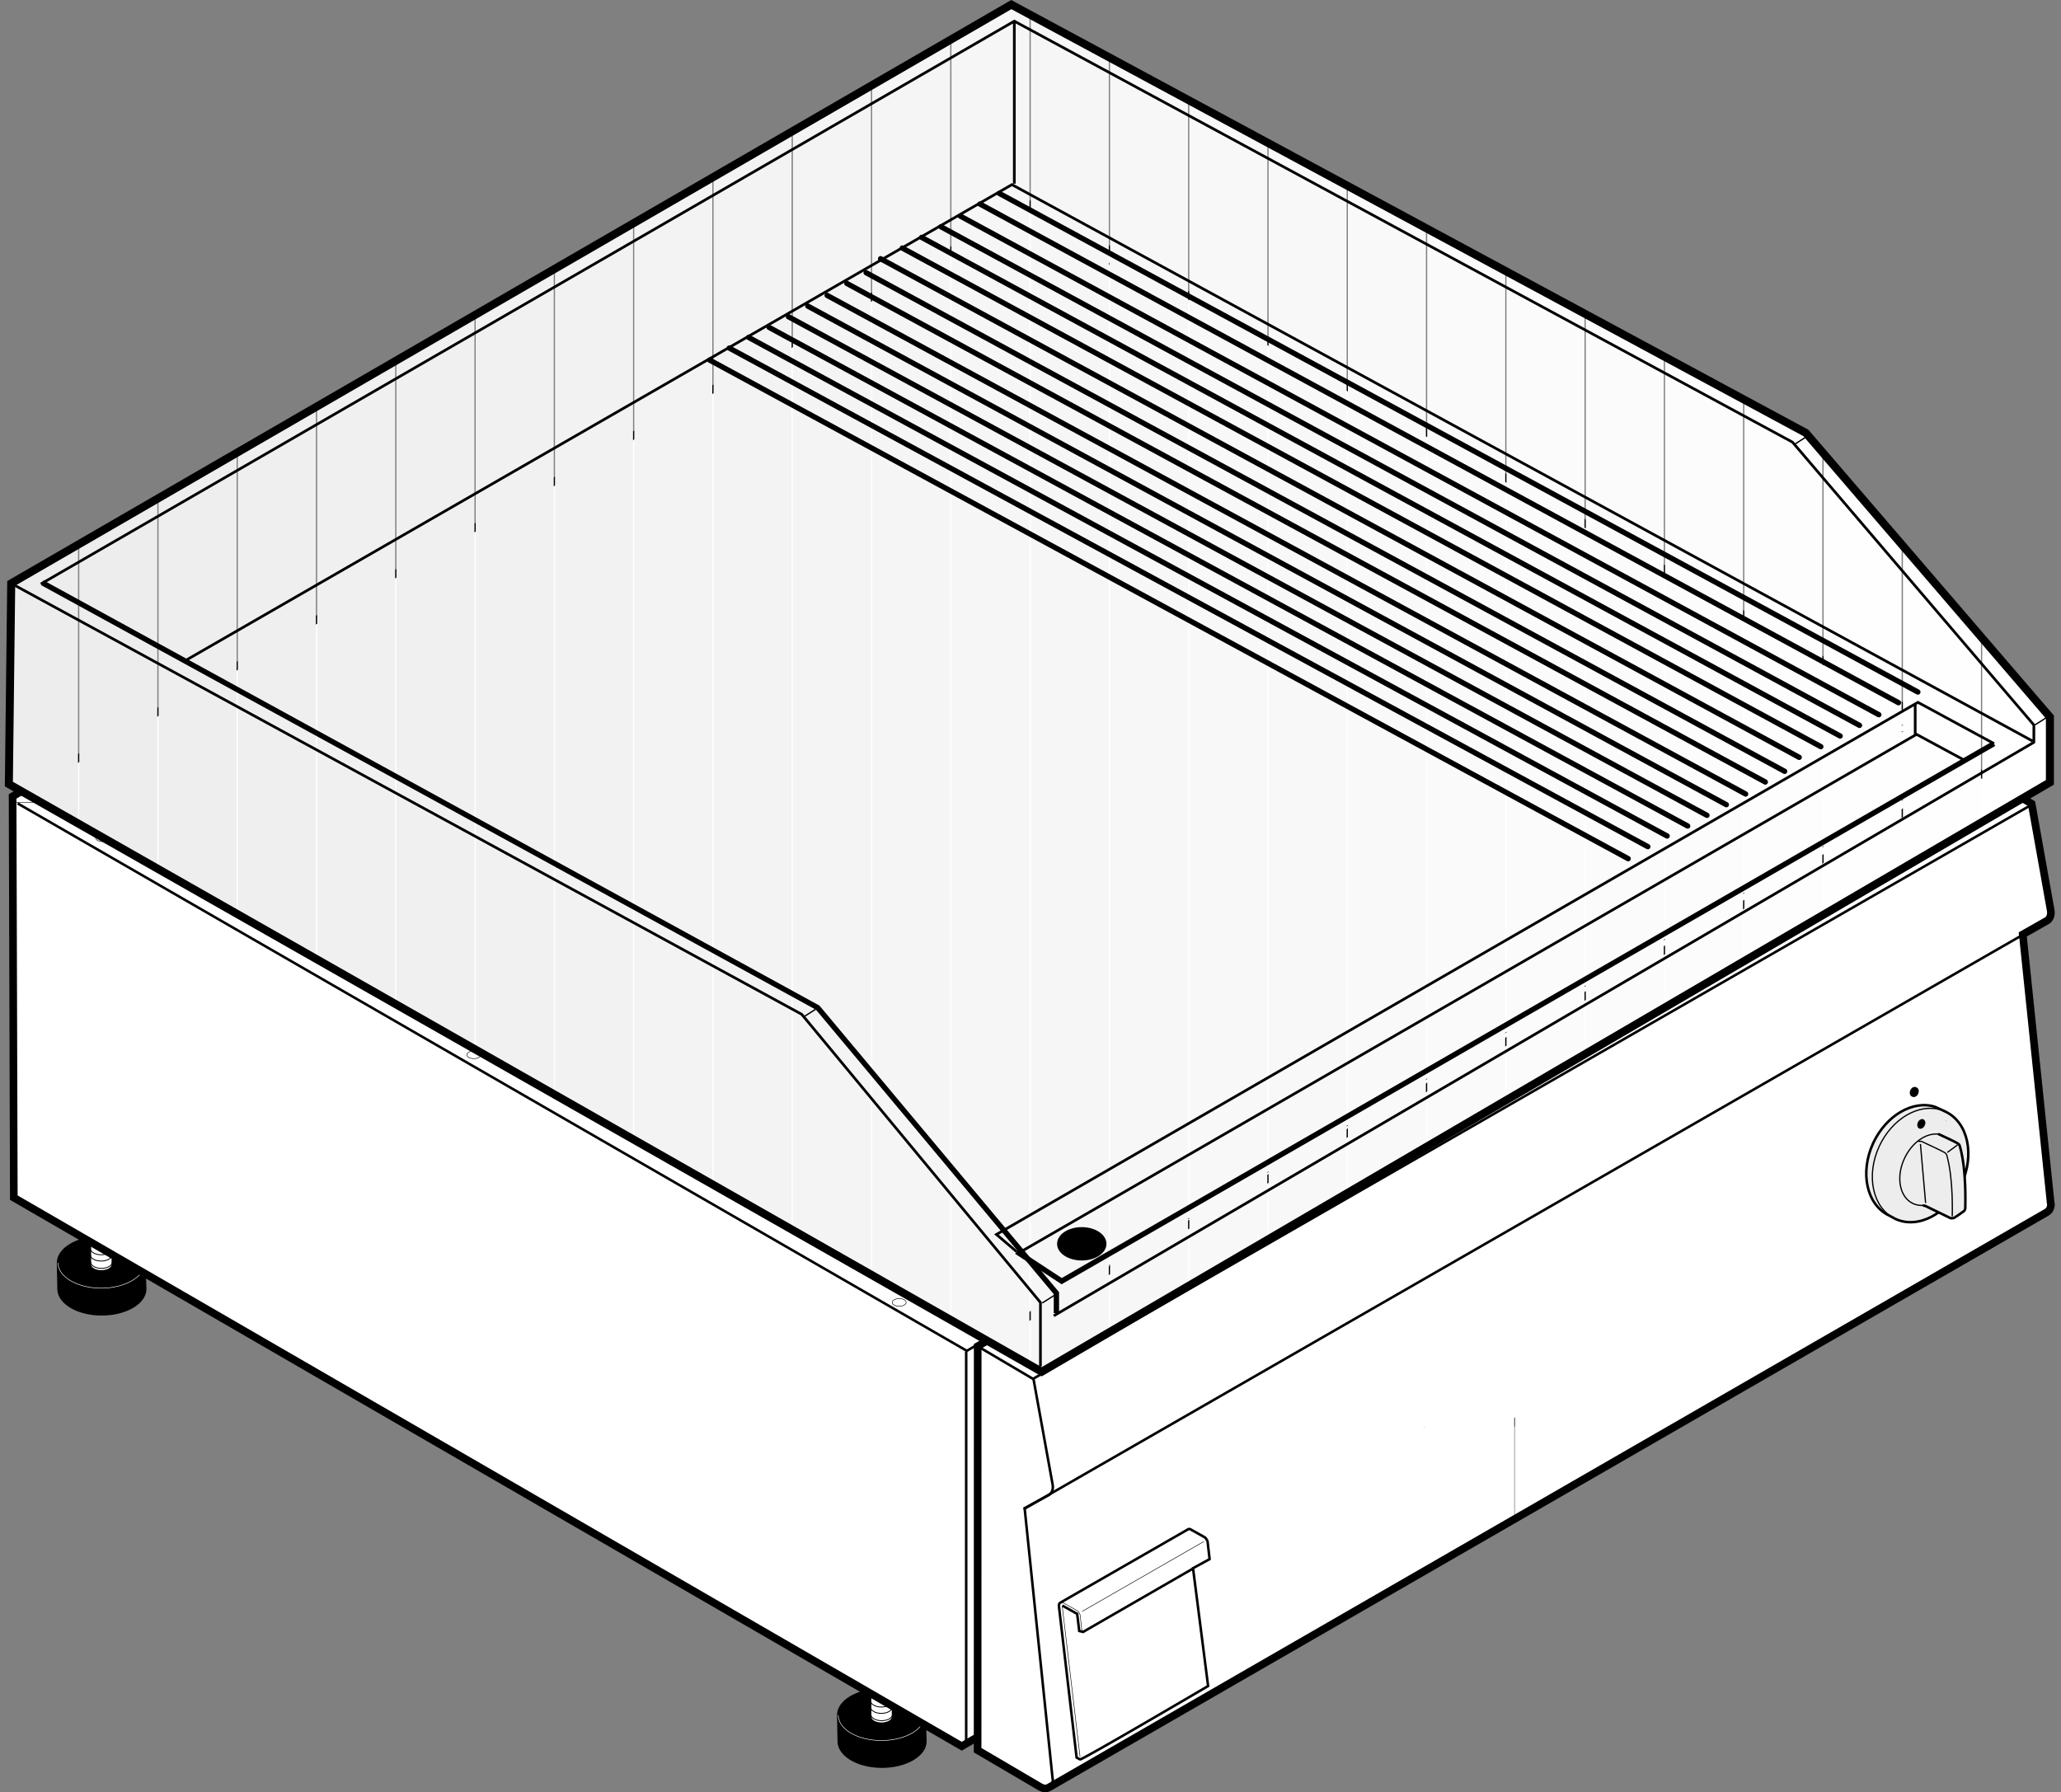 <?xml version="1.0" encoding="iso-8859-1"?>
<!-- Generator: Adobe Illustrator 23.0.6, SVG Export Plug-In . SVG Version: 6.00 Build 0)  -->
<svg version="1.1" id="Livello_1" xmlns="http://www.w3.org/2000/svg" xmlns:xlink="http://www.w3.org/1999/xlink" x="0px" y="0px"
	 viewBox="0 0 50.719 44.112" style="enable-background:new 0 0 50.719 44.112;" xml:space="preserve">
<rect x="0" y="0" width="50.719" height="44.112" fill="#808080" stroke="none"/>
<path style="stroke:#000000;stroke-width:0.062;stroke-miterlimit:3.864;" d="M3.573,31.723c0,0.346-0.484,0.625-1.07,0.625
	c-0.587,0-1.062-0.279-1.062-0.625l-0.012-0.641c0-0.346,0.474-0.627,1.06-0.627c0.587,0,1.062,0.281,1.062,0.627L3.573,31.723
	L3.573,31.723z"/>
<path style="fill:none;stroke:#FFFFFF;stroke-width:0.013;stroke-miterlimit:3.864;" d="M3.56,31.082
	c0,0.344-0.483,0.623-1.07,0.623c-0.587,0-1.062-0.279-1.062-0.623"/>
<path style="fill:#FFFFFF;stroke:#000000;stroke-width:0.031;stroke-miterlimit:3.864;" d="M2.762,31.123
	c0,0.086-0.121,0.154-0.268,0.154c-0.147,0-0.266-0.068-0.266-0.154l-0.003-1.043c0-0.088,0.118-0.156,0.265-0.156
	c0.147,0,0.266,0.068,0.266,0.156L2.762,31.123L2.762,31.123z"/>
<path style="fill:none;stroke:#000000;stroke-width:0.021;stroke-miterlimit:3.864;" d="M2.758,30.081
	c0,0.086-0.121,0.156-0.268,0.156c-0.147,0-0.265-0.07-0.265-0.156 M2.752,30.229c0,0.088-0.121,0.156-0.267,0.156
	c-0.147,0-0.266-0.068-0.266-0.156 M2.752,30.385c0,0.088-0.121,0.158-0.267,0.158c-0.147,0-0.266-0.07-0.266-0.158 M2.76,30.565
	c0,0.088-0.121,0.156-0.267,0.156c-0.146,0-0.266-0.068-0.266-0.156 M2.756,30.725c0,0.088-0.121,0.158-0.268,0.158
	c-0.146,0-0.266-0.07-0.266-0.158 M2.756,30.883c0,0.086-0.121,0.154-0.268,0.154c-0.146,0-0.266-0.068-0.266-0.154 M2.764,31.061
	c0,0.088-0.121,0.156-0.268,0.156c-0.147,0-0.266-0.068-0.266-0.156"/>
<path style="stroke:#000000;stroke-width:0.062;stroke-miterlimit:3.864;" d="M22.773,42.856c0,0.346-0.483,0.625-1.07,0.625
	c-0.587,0-1.062-0.279-1.062-0.625l-0.012-0.643c0-0.344,0.474-0.625,1.061-0.625c0.587,0,1.062,0.281,1.062,0.625L22.773,42.856
	L22.773,42.856z"/>
<path style="fill:none;stroke:#FFFFFF;stroke-width:0.013;stroke-miterlimit:3.864;" d="M22.76,42.213
	c0,0.346-0.483,0.625-1.07,0.625c-0.587,0-1.062-0.279-1.062-0.625"/>
<path style="fill:#FFFFFF;stroke:#000000;stroke-width:0.031;stroke-miterlimit:3.864;" d="M21.962,42.254
	c0,0.088-0.121,0.156-0.268,0.156c-0.147,0-0.266-0.068-0.266-0.156l-0.003-1.041c0-0.088,0.118-0.158,0.265-0.158
	c0.147,0,0.266,0.07,0.266,0.158L21.962,42.254L21.962,42.254z"/>
<path style="fill:none;stroke:#000000;stroke-width:0.021;stroke-miterlimit:3.864;" d="M21.958,41.213
	c0,0.086-0.121,0.154-0.268,0.154c-0.147,0-0.266-0.068-0.266-0.154 M21.952,41.362c0,0.088-0.121,0.156-0.267,0.156
	c-0.146,0-0.266-0.068-0.266-0.156 M21.952,41.518c0,0.088-0.121,0.156-0.267,0.156c-0.146,0-0.266-0.068-0.266-0.156 M21.96,41.698
	c0,0.088-0.121,0.156-0.267,0.156c-0.146,0-0.266-0.068-0.266-0.156 M21.956,41.858c0,0.088-0.121,0.156-0.267,0.156
	c-0.146,0-0.266-0.068-0.266-0.156 M21.956,42.014c0,0.088-0.121,0.156-0.267,0.156c-0.146,0-0.266-0.068-0.266-0.156
	 M21.964,42.194c0,0.088-0.121,0.156-0.268,0.156c-0.146,0-0.266-0.068-0.266-0.156"/>
<polygon style="fill:#FFFFFF;stroke:#000000;stroke-width:0.188;stroke-miterlimit:3.864;" points="48.618,28.348 23.668,42.979 
	0.34,29.477 0.31,19.601 25.362,5.035 48.581,18.397 48.618,28.348 "/>
<line style="fill:none;stroke:#000000;stroke-width:0.062;stroke-miterlimit:3.864;" x1="23.777" y1="33.262" x2="23.777" y2="42.963"/>
<line style="fill:none;stroke:#000000;stroke-width:0.021;stroke-miterlimit:3.864;" x1="48.614" y1="18.602" x2="48.012" y2="18.954"/>
<polyline style="fill:none;stroke:#000000;stroke-width:0.062;stroke-miterlimit:3.864;" points="24.397,32.893 23.793,33.247 
	0.434,19.774 "/>
<path style="fill:none;stroke:#000000;stroke-width:0.013;stroke-miterlimit:3.864;" d="M25.395,6.215v24.073 M1.458,19.746H0.271
	 M25.418,5.837l-0.031-0.594 M24.345,32.872l23.446-13.753"/>
<line style="fill:none;stroke:#000000;stroke-width:0.062;stroke-miterlimit:3.864;" x1="24.289" y1="33.797" x2="47.762" y2="20.024"/>
<path style="fill:none;stroke:#000000;stroke-width:0.013;stroke-miterlimit:3.864;" d="M26.95,6.493
	c0-0.052,0.076-0.094,0.172-0.094c0.094,0,0.172,0.042,0.172,0.094c0,0.052-0.078,0.094-0.172,0.094
	C27.026,6.587,26.95,6.545,26.95,6.493L26.95,6.493z M46.553,17.929c0-0.052,0.076-0.094,0.172-0.094
	c0.094,0,0.172,0.042,0.172,0.094c0,0.052-0.078,0.094-0.172,0.094C46.629,18.022,46.553,17.98,46.553,17.929L46.553,17.929z
	 M23.718,19.119c0-0.052,0.077-0.094,0.172-0.094c0.095,0,0.172,0.042,0.172,0.094c0,0.052-0.077,0.094-0.172,0.094
	C23.795,19.213,23.718,19.171,23.718,19.119L23.718,19.119z M2.353,20.62c0-0.052,0.077-0.094,0.172-0.094
	c0.095,0,0.172,0.042,0.172,0.094c0,0.052-0.077,0.094-0.172,0.094C2.431,20.714,2.353,20.672,2.353,20.62L2.353,20.62z
	 M21.957,32.055c0-0.051,0.077-0.094,0.172-0.094c0.095,0,0.171,0.043,0.171,0.094c0,0.053-0.077,0.094-0.171,0.094
	C22.034,32.149,21.957,32.108,21.957,32.055L21.957,32.055z M11.489,25.961c0-0.051,0.077-0.094,0.171-0.094
	c0.095,0,0.172,0.043,0.172,0.094c0,0.053-0.077,0.094-0.172,0.094C11.565,26.055,11.489,26.014,11.489,25.961L11.489,25.961z
	 M2.374,18.744c0-0.052,0.077-0.094,0.172-0.094c0.095,0,0.172,0.042,0.172,0.094c0,0.052-0.077,0.094-0.172,0.094
	C2.451,18.838,2.374,18.796,2.374,18.744L2.374,18.744z M23.99,6.179c0-0.052,0.077-0.094,0.172-0.094
	c0.095,0,0.172,0.042,0.172,0.094c0,0.052-0.077,0.094-0.172,0.094C24.067,6.272,23.99,6.23,23.99,6.179L23.99,6.179z
	 M24.811,31.948c0-0.053,0.077-0.094,0.172-0.094c0.095,0,0.171,0.041,0.171,0.094c0,0.051-0.076,0.094-0.171,0.094
	C24.889,32.041,24.811,31.998,24.811,31.948L24.811,31.948z M46.428,19.382c0-0.052,0.076-0.094,0.172-0.094
	c0.094,0,0.172,0.042,0.172,0.094c0,0.052-0.078,0.094-0.172,0.094C46.504,19.476,46.428,19.434,46.428,19.382L46.428,19.382z"/>
<g>
	<defs>
		<path id="SVGID_1_" d="M50.373,29.834c0.062-0.037,0.1-0.113,0.098-0.199l-0.006-0.024l-0.687-6.613l0.594-0.337
			c0.078-0.045,0.115-0.15,0.092-0.264l-0.467-2.615l-1.375-0.812L24.06,33.133l-0.002,9.943l1.553,0.912
			c0.066,0.035,0.141,0.041,0.197,0.008L50.373,29.834L50.373,29.834z"/>
	</defs>
	<clipPath id="SVGID_2_">
		<use xlink:href="#SVGID_1_"  style="overflow:visible;"/>
	</clipPath>
	<rect x="23.824" y="19.065" style="clip-path:url(#SVGID_2_);fill:#FFFFFF;" width="13.44" height="24.96"/>
	<rect x="37.28" y="19.065" style="clip-path:url(#SVGID_2_);fill:#FFFFFF;" width="13.439" height="24.96"/>
	<rect x="50.229" y="19.065" style="clip-path:url(#SVGID_2_);fill:#FFFFFF;" width="0.24" height="24.96"/>
	<rect x="50.479" y="19.065" style="clip-path:url(#SVGID_2_);fill:#FFFFFF;" width="0.24" height="24.96"/>
</g>
<path style="fill:none;stroke:#000000;stroke-width:0.188;stroke-miterlimit:3.864;" d="M50.373,29.834
	c0.062-0.037,0.1-0.113,0.098-0.199l-0.006-0.024l-0.687-6.613l0.594-0.337c0.078-0.045,0.115-0.15,0.092-0.264l-0.467-2.615
	l-1.375-0.812L24.06,33.133l-0.002,9.943l1.553,0.912c0.066,0.035,0.141,0.041,0.197,0.008L50.373,29.834L50.373,29.834z"/>
<path style="fill:none;stroke:#000000;stroke-width:0.062;stroke-miterlimit:3.864;" d="M25.815,43.997
	c0.062-0.037,0.096-0.113,0.094-0.199l-0.006-0.023l-0.688-6.656l0.596-0.324c0.078-0.045,0.115-0.15,0.092-0.262l-0.469-2.588
	l-1.375-0.811 M25.434,33.93l24.578-14.134"/>
<line style="fill:none;stroke:#000000;stroke-width:0.062;stroke-linecap:round;stroke-miterlimit:3.864;" x1="25.215" y1="37.131" x2="50.418" y2="22.64"/>
<path style="fill:#EDEDED;stroke:#000000;stroke-width:0.062;stroke-miterlimit:3.864;" d="M46.495,29.92
	c-0.557-0.26-0.736-1.059-0.396-1.789c0.32-0.684,0.982-1.062,1.521-0.889l0.064,0.029c0.035,0.012,0.154,0.072,0.189,0.088
	c0.557,0.26,0.732,1.062,0.393,1.791c-0.34,0.728-1.066,1.109-1.623,0.85L46.495,29.92L46.495,29.92z"/>
<path style="fill:none;stroke:#000000;stroke-width:0.031;stroke-miterlimit:3.864;" d="M46.643,30
	c-0.557-0.26-0.734-1.06-0.395-1.791c0.318-0.682,0.977-1.059,1.516-0.891"/>
<polygon style="fill:none;stroke:#000000;stroke-width:0.013;stroke-miterlimit:3.864;" points="47.891,27.579 47.895,27.577 
	47.891,27.579 47.889,27.581 47.891,27.579 "/>
<path style="fill:#EDEDED;stroke:#000000;stroke-width:0.031;stroke-miterlimit:3.864;" d="M47.715,27.915
	c-0.307-0.043-0.662,0.197-0.848,0.596c-0.215,0.459-0.121,0.955,0.207,1.109c0.064,0.029,0.137,0.047,0.207,0.049
	c0.006-0.002,0.018-0.002,0.023-0.004c0.027-0.002,0.043,0.006,0.064,0.017l0.627,0.295c0,0,0.053,0.021,0.109-0.012
	c0.037-0.021,0.225-0.158,0.225-0.158s0.039-0.021,0.035-0.096c-0.002-0.041,0.035-0.902-0.131-1.492
	c-0.014-0.049-0.027-0.057-0.057-0.08C48.137,28.108,47.715,27.915,47.715,27.915L47.715,27.915z"/>
<path style="fill:none;stroke:#000000;stroke-width:0.031;stroke-miterlimit:3.864;" d="M47.922,28.364l0.25-0.184 M48.043,29.938
	c-0.002-0.041,0.033-0.902-0.131-1.492c-0.014-0.049-0.027-0.057-0.059-0.08c-0.039-0.029-0.551-0.266-0.551-0.266
	s-0.033-0.021-0.092-0.004"/>
<path style="fill:none;stroke:#000000;stroke-width:0.062;stroke-linecap:round;stroke-miterlimit:3.864;" d="M47.34,29.674
	c0.027-0.002,0.043,0.006,0.065,0.018l0.59,0.287c0,0,0.053,0.019,0.109-0.014c0.037-0.02,0.225-0.156,0.225-0.156
	s0.039-0.023,0.035-0.098c-0.002-0.041,0.035-0.9-0.131-1.49c-0.014-0.051-0.025-0.057-0.057-0.08
	c-0.041-0.031-0.463-0.225-0.463-0.225"/>
<line style="fill:none;stroke:#000000;stroke-width:0.031;stroke-miterlimit:3.864;" x1="47.26" y1="28.157" x2="47.387" y2="29.608"/>
<path style="stroke:#000000;stroke-width:0.011;stroke-miterlimit:3.864;" d="M47.202,27.625c0.027-0.06,0.086-0.092,0.129-0.07
	c0.045,0.02,0.057,0.084,0.029,0.145c-0.027,0.059-0.086,0.09-0.129,0.07C47.188,27.748,47.174,27.684,47.202,27.625L47.202,27.625z
	"/>
<path style="stroke:#000000;stroke-width:0.017;stroke-miterlimit:3.864;" d="M47.051,26.977c-0.045-0.02-0.059-0.084-0.031-0.143
	c0.025-0.055,0.078-0.086,0.121-0.07l0.016,0.006c0.002,0.002,0.006,0.002,0.008,0.004c0.045,0.021,0.059,0.084,0.031,0.143
	c-0.027,0.059-0.086,0.09-0.129,0.068L47.051,26.977L47.051,26.977z"/>
<path style="fill:none;stroke:#000000;stroke-width:0.011;stroke-miterlimit:3.864;" d="M47.067,26.985
	c-0.045-0.021-0.061-0.084-0.033-0.143c0.025-0.055,0.078-0.086,0.123-0.072"/>
<path style="fill:#FFFFFF;stroke:#000000;stroke-width:0.062;stroke-miterlimit:3.864;" d="M29.239,37.639
	c0.021-0.012,0.037-0.01,0.062,0.004l0.342,0.191c0.023,0.014,0.039,0.035,0.055,0.063c0.018,0.029,0.024,0.059,0.024,0.086
	l0.045,0.391l-0.408,0.223l0.371,2.9c0,0-3.125,1.838-3.152,1.807l-0.084-0.047l-0.434-3.715v-0.023
	c-0.002-0.031,0.008-0.059,0.031-0.072L29.239,37.639L29.239,37.639z"/>
<path style="fill:none;stroke:#000000;stroke-width:0.013;stroke-miterlimit:3.864;" d="M26.147,39.518l-0.006,0.016l0.438,3.707
	 M26.102,39.446c0.021-0.012,0.037-0.01,0.062,0.002l0.342,0.193c0.024,0.012,0.039,0.033,0.055,0.062
	c0.018,0.027,0.025,0.059,0.024,0.084l0.045,0.391"/>
<polyline style="fill:none;stroke:#000000;stroke-width:0.062;stroke-miterlimit:3.864;" points="26.145,39.518 26.508,39.721 
	26.559,40.143 26.653,40.166 29.368,38.6 "/>
<line style="fill:none;stroke:#000000;stroke-width:0.013;stroke-miterlimit:3.864;" x1="26.633" y1="39.659" x2="29.625" y2="37.94"/>
<polygon style="fill:none;stroke:#000000;stroke-width:0.013;stroke-miterlimit:3.864;" points="35.053,35.133 35.057,35.131 
	35.053,35.133 35.051,35.135 35.053,35.133 "/>
<line style="fill:none;stroke:#000000;stroke-width:0.033;stroke-miterlimit:3.864;" x1="23.437" y1="25.081" x2="23.798" y2="24.85"/>
<g>
	<defs>
		<polygon id="SVGID_3_" points="0.276,14.358 24.887,0.113 44.44,10.655 50.446,17.647 50.446,19.255 25.635,33.762 0.218,19.298 
			0.276,14.358 		"/>
	</defs>
	<clipPath id="SVGID_4_">
		<use xlink:href="#SVGID_3_"  style="overflow:visible;"/>
	</clipPath>
	<rect y="0.156" style="clip-path:url(#SVGID_4_);fill:#EDEDED;" width="1.92" height="33.601"/>
	<rect x="1.951" y="0.156" style="clip-path:url(#SVGID_4_);fill:#EDEDED;" width="1.92" height="33.601"/>
	<rect x="3.902" y="0.156" style="clip-path:url(#SVGID_4_);fill:#EEEEEE;" width="1.92" height="33.601"/>
	<rect x="5.853" y="0.156" style="clip-path:url(#SVGID_4_);fill:#EFEFEF;" width="1.92" height="33.601"/>
	<rect x="7.805" y="0.156" style="clip-path:url(#SVGID_4_);fill:#F0F0F0;" width="1.92" height="33.601"/>
	<rect x="9.756" y="0.156" style="clip-path:url(#SVGID_4_);fill:#F0F0F0;" width="1.92" height="33.601"/>
	<rect x="11.707" y="0.156" style="clip-path:url(#SVGID_4_);fill:#F1F1F1;" width="1.92" height="33.601"/>
	<rect x="13.658" y="0.156" style="clip-path:url(#SVGID_4_);fill:#F2F2F2;" width="1.92" height="33.601"/>
	<rect x="15.609" y="0.156" style="clip-path:url(#SVGID_4_);fill:#F3F3F3;" width="1.92" height="33.601"/>
	<rect x="17.56" y="0.156" style="clip-path:url(#SVGID_4_);fill:#F3F3F3;" width="1.92" height="33.601"/>
	<rect x="19.512" y="0.156" style="clip-path:url(#SVGID_4_);fill:#F4F4F4;" width="1.92" height="33.601"/>
	<rect x="21.463" y="0.156" style="clip-path:url(#SVGID_4_);fill:#F5F5F5;" width="1.92" height="33.601"/>
	<rect x="23.414" y="0.156" style="clip-path:url(#SVGID_4_);fill:#F6F6F6;" width="1.92" height="33.601"/>
	<rect x="25.366" y="0.156" style="clip-path:url(#SVGID_4_);fill:#F6F6F6;" width="1.92" height="33.601"/>
	<rect x="27.317" y="0.156" style="clip-path:url(#SVGID_4_);fill:#F7F7F7;" width="1.92" height="33.601"/>
	<rect x="29.268" y="0.156" style="clip-path:url(#SVGID_4_);fill:#F8F8F8;" width="1.92" height="33.601"/>
	<rect x="31.219" y="0.156" style="clip-path:url(#SVGID_4_);fill:#F9F8F8;" width="1.92" height="33.601"/>
	<rect x="33.17" y="0.156" style="clip-path:url(#SVGID_4_);fill:#F9F9F9;" width="1.92" height="33.601"/>
	<rect x="35.122" y="0.156" style="clip-path:url(#SVGID_4_);fill:#FAFAFA;" width="1.92" height="33.601"/>
	<rect x="37.073" y="0.156" style="clip-path:url(#SVGID_4_);fill:#FBFBFB;" width="1.92" height="33.601"/>
	<rect x="39.024" y="0.156" style="clip-path:url(#SVGID_4_);fill:#FBFBFB;" width="1.92" height="33.601"/>
	<rect x="40.975" y="0.156" style="clip-path:url(#SVGID_4_);fill:#FCFCFC;" width="1.92" height="33.601"/>
	<rect x="42.926" y="0.156" style="clip-path:url(#SVGID_4_);fill:#FDFDFD;" width="1.92" height="33.601"/>
	<rect x="44.877" y="0.156" style="clip-path:url(#SVGID_4_);fill:#FEFEFE;" width="1.92" height="33.601"/>
	<rect x="46.829" y="0.156" style="clip-path:url(#SVGID_4_);fill:#FEFEFE;" width="1.92" height="33.601"/>
	<rect x="48.78" y="0.156" style="clip-path:url(#SVGID_4_);fill:#FFFFFF;" width="1.92" height="33.601"/>
</g>
<polygon style="fill:none;stroke:#000000;stroke-width:0.197;stroke-miterlimit:3.864;" points="0.276,14.358 24.887,0.113 
	44.44,10.655 50.446,17.647 50.446,19.255 25.635,33.762 0.218,19.298 0.276,14.358 "/>
<polyline style="fill:none;stroke:#000000;stroke-width:0.131;stroke-miterlimit:3.864;" points="25.997,32.319 25.997,31.827 
	20.123,24.801 1.038,14.341 "/>
<path style="fill:none;stroke:#000000;stroke-width:0.066;stroke-miterlimit:3.864;" d="M25.932,32.385L50.051,18.27v-0.427
	l-5.939-6.96L24.961,0.521L1.005,14.373 M50.018,18.238L24.902,4.544L4.552,16.264 M24.961,0.521v4.001 M25.604,33.631v-1.574
	l-5.874-7.092L0.274,14.358"/>
<path style="fill:none;stroke:#000000;stroke-width:0.033;stroke-miterlimit:3.864;" d="M44.153,10.941l0.361-0.23 M19.77,25.032
	l0.361-0.23 M25.649,32.069l0.361-0.229 M50.081,17.84l0.361-0.23"/>
<polyline style="fill:none;stroke:#000000;stroke-width:0.066;stroke-miterlimit:3.864;" points="48.319,18.698 47.164,18.074 
	25.127,30.805 "/>
<polyline style="fill:none;stroke:#000000;stroke-width:0.131;stroke-miterlimit:3.864;" points="25.018,30.805 26.127,31.532 
	49.067,18.303 "/>
<path style="fill:none;stroke:#000000;stroke-width:0.066;stroke-miterlimit:3.864;" d="M49.073,18.303l-1.875-1.017
	L24.521,30.383l0.496,0.422 M47.131,17.319v0.755"/>
<path style="stroke:#000000;stroke-width:0.033;stroke-miterlimit:3.864;" d="M26.03,30.614c0-0.219,0.264-0.395,0.59-0.395
	c0.328,0,0.592,0.176,0.592,0.395c0,0.217-0.264,0.393-0.592,0.393C26.293,31.006,26.03,30.831,26.03,30.614L26.03,30.614z"/>
<path style="fill:none;stroke:#000000;stroke-width:0.131;stroke-linecap:round;stroke-miterlimit:3.864;" d="M43.918,18.984
	L21.315,6.712 M43.442,19.247L20.839,6.975 M42.958,19.542L20.355,7.27 M42.483,19.805L19.879,7.533 M42.006,20.067L19.403,7.795
	 M41.532,20.33L18.928,8.058 M41.026,20.576L18.423,8.304 M40.551,20.838L17.947,8.566 M40.067,21.134L17.463,8.862 M47.196,17.032
	L24.592,4.76 M46.719,17.295L24.116,5.022 M46.235,17.59L23.632,5.318 M45.76,17.853L23.156,5.581 M45.284,18.115L22.681,5.843
	 M44.809,18.377L22.205,6.105 M44.276,18.64L21.671,6.368"/>
</svg>
